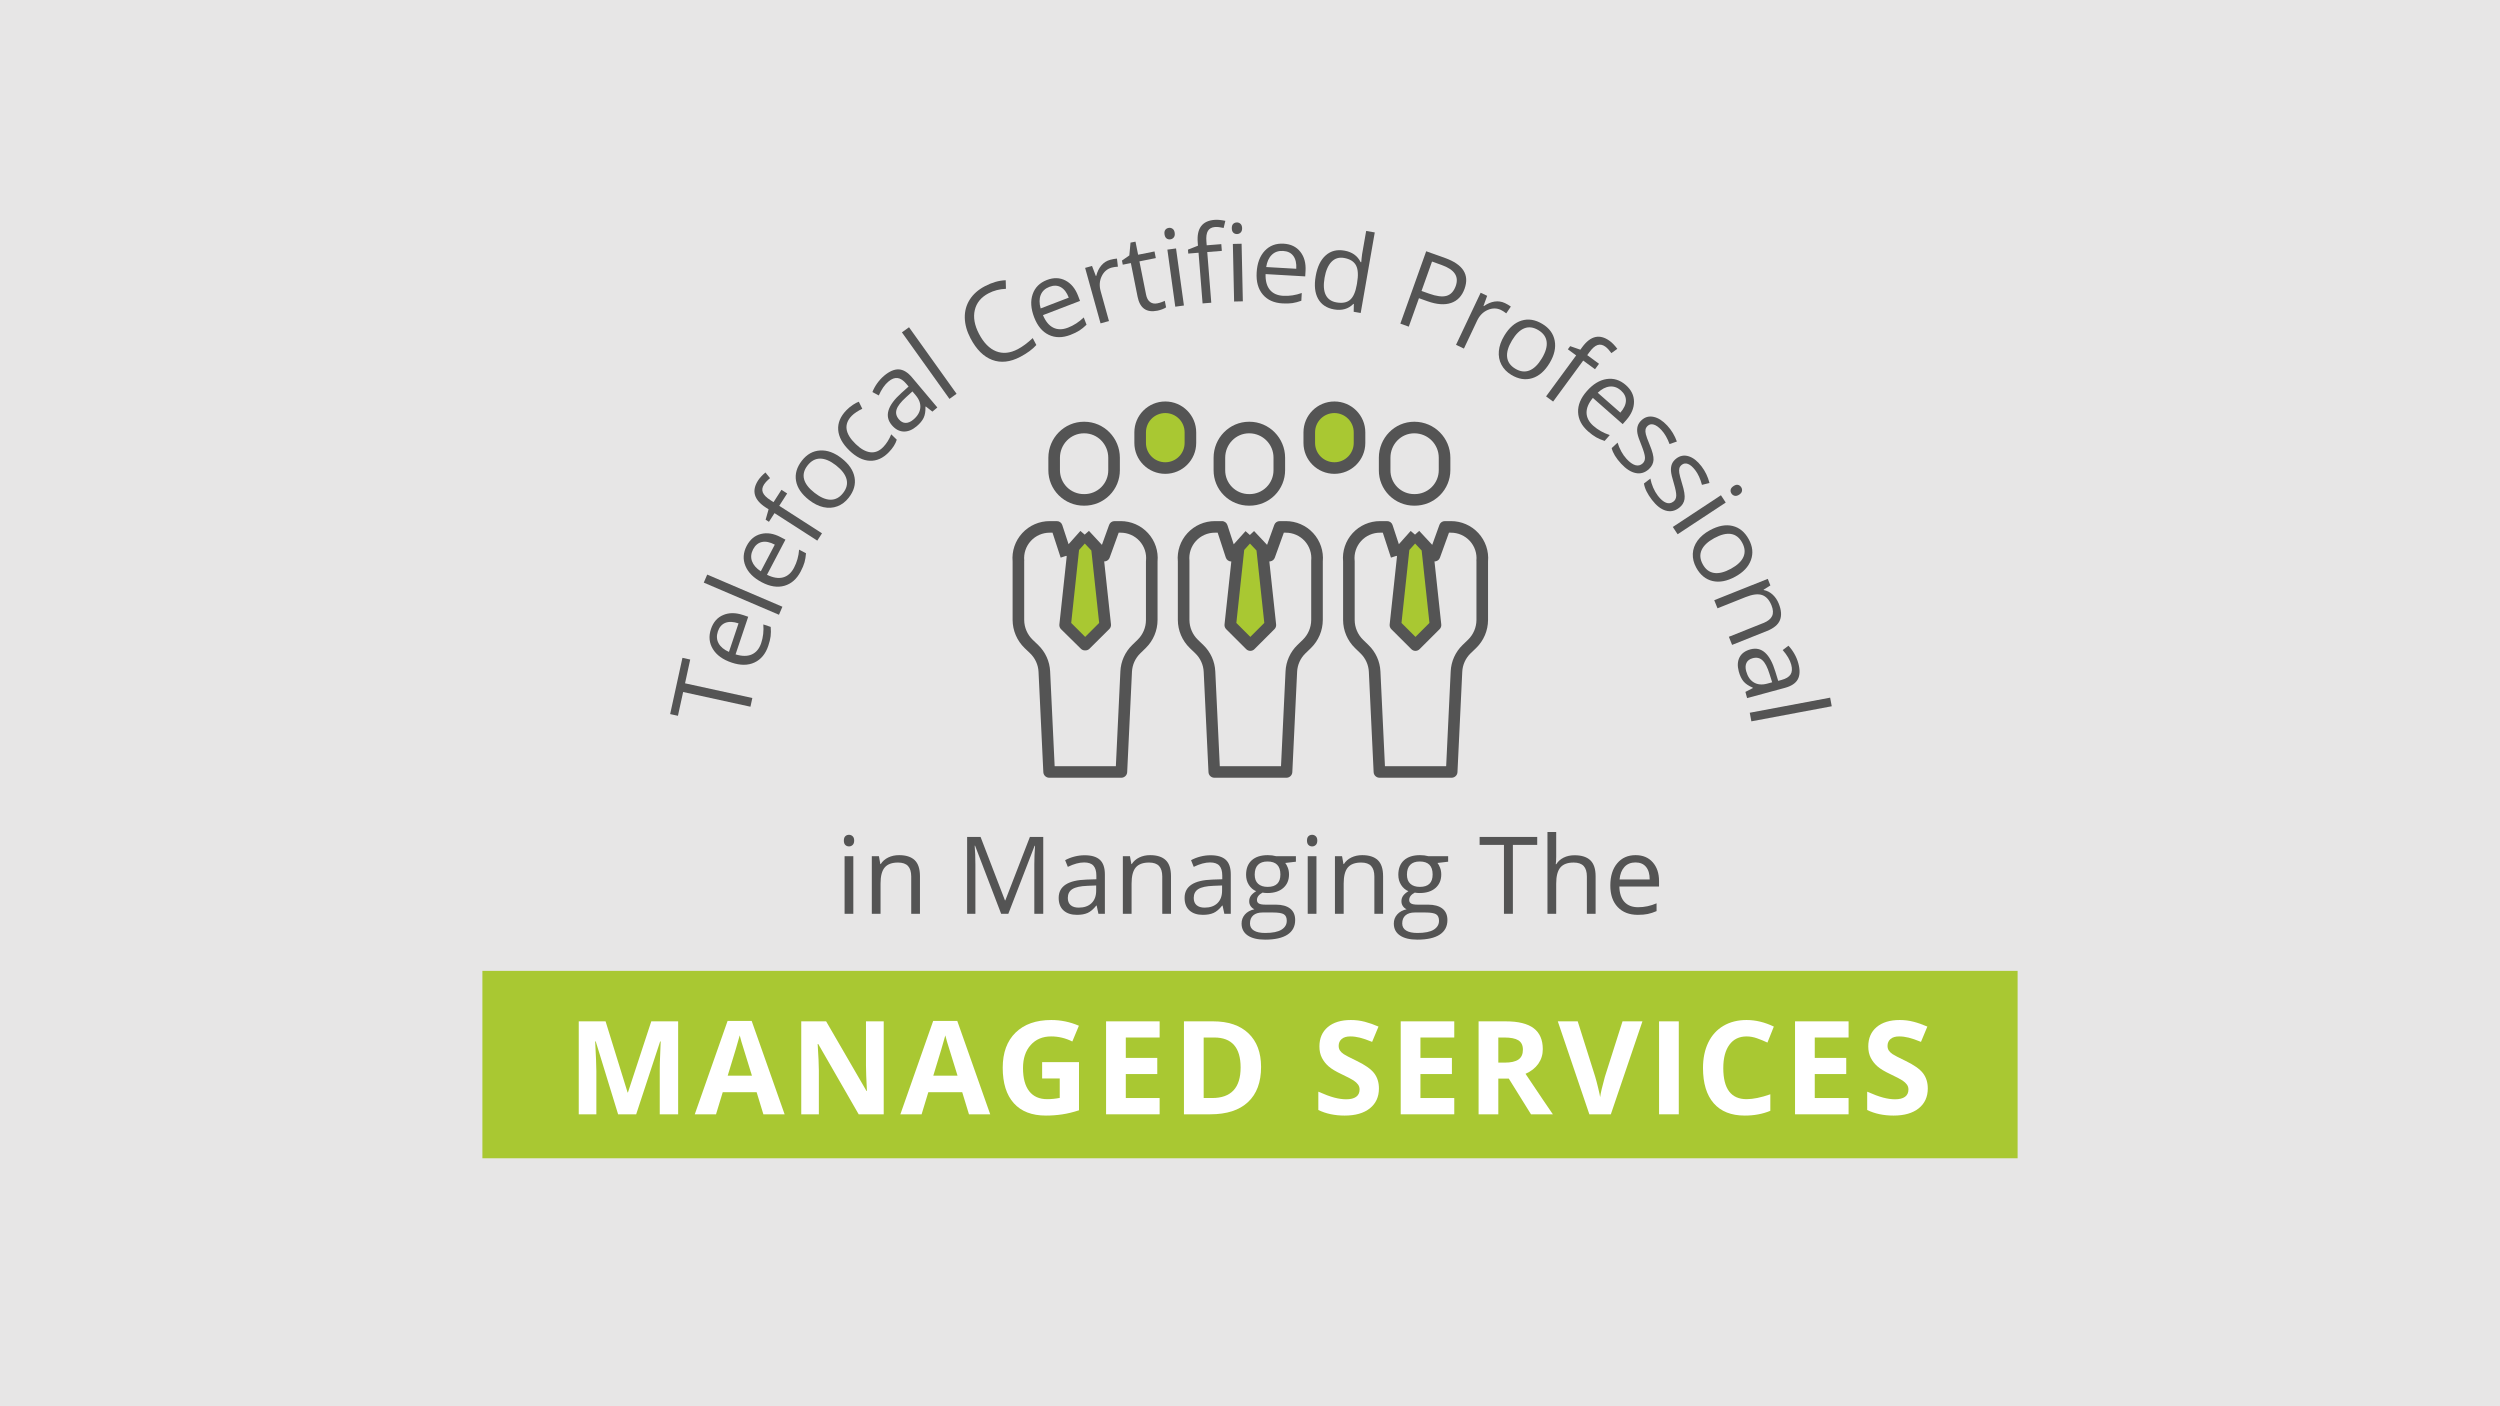<svg xmlns="http://www.w3.org/2000/svg" xmlns:xlink="http://www.w3.org/1999/xlink" width="1920" zoomAndPan="magnify" viewBox="0 0 1440 810" height="1080" preserveAspectRatio="xMidYMid meet" version="1.0"><defs><g/><clipPath id="53ee0a8f45"><path d="M 277.859 559.227 L 1162.141 559.227 L 1162.141 667.453 L 277.859 667.453 Z M 277.859 559.227 " clip-rule="nonzero"/></clipPath><clipPath id="1884dfb996"><path d="M 653 231.27 L 690 231.27 L 690 273 L 653 273 Z M 653 231.27 " clip-rule="nonzero"/></clipPath><clipPath id="3312c009e2"><path d="M 750 231.27 L 787 231.27 L 787 273 L 750 273 Z M 750 231.27 " clip-rule="nonzero"/></clipPath><clipPath id="ed9345dc31"><path d="M 773 300 L 857.812 300 L 857.812 448 L 773 448 Z M 773 300 " clip-rule="nonzero"/></clipPath></defs><rect x="-144" width="1728" fill="#ffffff" y="-81" height="972" fill-opacity="1"/><rect x="-144" width="1728" fill="#ffffff" y="-81" height="972" fill-opacity="1"/><rect x="-144" width="1728" fill="#e7e6e6" y="-81" height="972" fill-opacity="1"/><g clip-path="url(#53ee0a8f45)"><path fill="#a9c832" d="M 277.859 559.227 L 1162.293 559.227 L 1162.293 667.148 L 277.859 667.148 Z M 277.859 559.227 " fill-opacity="1" fill-rule="nonzero"/></g><g fill="#ffffff" fill-opacity="1"><g transform="translate(326.626, 641.839)"><g><path d="M 29.406 0 L 16.516 -42 L 16.188 -42 C 16.645 -33.457 16.875 -27.758 16.875 -24.906 L 16.875 0 L 6.734 0 L 6.734 -53.547 L 22.188 -53.547 L 34.859 -12.594 L 35.078 -12.594 L 48.516 -53.547 L 63.984 -53.547 L 63.984 0 L 53.391 0 L 53.391 -25.344 C 53.391 -26.539 53.406 -27.922 53.438 -29.484 C 53.477 -31.047 53.645 -35.195 53.938 -41.938 L 53.609 -41.938 L 39.812 0 Z M 29.406 0 "/></g></g></g><g fill="#ffffff" fill-opacity="1"><g transform="translate(400.191, 641.839)"><g><path d="M 39.516 0 L 35.625 -12.75 L 16.109 -12.75 L 12.234 0 L 0 0 L 18.891 -53.766 L 32.781 -53.766 L 51.75 0 Z M 32.922 -22.266 C 29.336 -33.816 27.316 -40.348 26.859 -41.859 C 26.41 -43.367 26.086 -44.566 25.891 -45.453 C 25.086 -42.328 22.781 -34.598 18.969 -22.266 Z M 32.922 -22.266 "/></g></g></g><g fill="#ffffff" fill-opacity="1"><g transform="translate(454.787, 641.839)"><g><path d="M 54.234 0 L 39.812 0 L 16.516 -40.5 L 16.188 -40.5 C 16.645 -33.344 16.875 -28.242 16.875 -25.203 L 16.875 0 L 6.734 0 L 6.734 -53.547 L 21.062 -53.547 L 44.312 -13.438 L 44.562 -13.438 C 44.195 -20.395 44.016 -25.316 44.016 -28.203 L 44.016 -53.547 L 54.234 -53.547 Z M 54.234 0 "/></g></g></g><g fill="#ffffff" fill-opacity="1"><g transform="translate(518.611, 641.839)"><g><path d="M 39.516 0 L 35.625 -12.75 L 16.109 -12.75 L 12.234 0 L 0 0 L 18.891 -53.766 L 32.781 -53.766 L 51.75 0 Z M 32.922 -22.266 C 29.336 -33.816 27.316 -40.348 26.859 -41.859 C 26.41 -43.367 26.086 -44.566 25.891 -45.453 C 25.086 -42.328 22.781 -34.598 18.969 -22.266 Z M 32.922 -22.266 "/></g></g></g><g fill="#ffffff" fill-opacity="1"><g transform="translate(573.206, 641.839)"><g><path d="M 27.062 -30.062 L 48.297 -30.062 L 48.297 -2.312 C 44.859 -1.188 41.617 -0.398 38.578 0.047 C 35.535 0.504 32.43 0.734 29.266 0.734 C 21.18 0.734 15.008 -1.641 10.75 -6.391 C 6.488 -11.141 4.359 -17.957 4.359 -26.844 C 4.359 -35.488 6.828 -42.227 11.766 -47.062 C 16.711 -51.895 23.57 -54.312 32.344 -54.312 C 37.832 -54.312 43.129 -53.211 48.234 -51.016 L 44.453 -41.938 C 40.547 -43.883 36.484 -44.859 32.266 -44.859 C 27.359 -44.859 23.426 -43.207 20.469 -39.906 C 17.52 -36.613 16.047 -32.188 16.047 -26.625 C 16.047 -20.812 17.234 -16.375 19.609 -13.312 C 21.992 -10.25 25.457 -8.719 30 -8.719 C 32.363 -8.719 34.766 -8.961 37.203 -9.453 L 37.203 -20.625 L 27.062 -20.625 Z M 27.062 -30.062 "/></g></g></g><g fill="#ffffff" fill-opacity="1"><g transform="translate(630.365, 641.839)"><g><path d="M 37.578 0 L 6.734 0 L 6.734 -53.547 L 37.578 -53.547 L 37.578 -44.234 L 18.094 -44.234 L 18.094 -32.484 L 36.219 -32.484 L 36.219 -23.188 L 18.094 -23.188 L 18.094 -9.375 L 37.578 -9.375 Z M 37.578 0 "/></g></g></g><g fill="#ffffff" fill-opacity="1"><g transform="translate(675.22, 641.839)"><g><path d="M 51.156 -27.281 C 51.156 -18.469 48.645 -11.719 43.625 -7.031 C 38.613 -2.344 31.375 0 21.906 0 L 6.734 0 L 6.734 -53.547 L 23.547 -53.547 C 32.285 -53.547 39.07 -51.238 43.906 -46.625 C 48.738 -42.008 51.156 -35.562 51.156 -27.281 Z M 39.375 -26.984 C 39.375 -38.484 34.297 -44.234 24.141 -44.234 L 18.094 -44.234 L 18.094 -9.375 L 22.969 -9.375 C 33.906 -9.375 39.375 -15.242 39.375 -26.984 Z M 39.375 -26.984 "/></g></g></g><g fill="#ffffff" fill-opacity="1"><g transform="translate(733.587, 641.839)"><g/></g></g><g fill="#ffffff" fill-opacity="1"><g transform="translate(755.92, 641.839)"><g><path d="M 38.344 -14.875 C 38.344 -10.039 36.602 -6.227 33.125 -3.438 C 29.645 -0.656 24.805 0.734 18.609 0.734 C 12.891 0.734 7.832 -0.336 3.438 -2.484 L 3.438 -13.031 C 7.051 -11.426 10.109 -10.289 12.609 -9.625 C 15.117 -8.969 17.41 -8.641 19.484 -8.641 C 21.973 -8.641 23.879 -9.113 25.203 -10.062 C 26.535 -11.02 27.203 -12.438 27.203 -14.312 C 27.203 -15.363 26.91 -16.297 26.328 -17.109 C 25.742 -17.93 24.883 -18.723 23.75 -19.484 C 22.613 -20.242 20.301 -21.453 16.812 -23.109 C 13.539 -24.648 11.086 -26.125 9.453 -27.531 C 7.816 -28.945 6.508 -30.594 5.531 -32.469 C 4.551 -34.352 4.062 -36.555 4.062 -39.078 C 4.062 -43.805 5.664 -47.523 8.875 -50.234 C 12.094 -52.953 16.531 -54.312 22.188 -54.312 C 24.977 -54.312 27.633 -53.977 30.156 -53.312 C 32.688 -52.656 35.332 -51.727 38.094 -50.531 L 34.422 -41.719 C 31.566 -42.883 29.203 -43.695 27.328 -44.156 C 25.461 -44.625 23.629 -44.859 21.828 -44.859 C 19.68 -44.859 18.031 -44.359 16.875 -43.359 C 15.727 -42.359 15.156 -41.051 15.156 -39.438 C 15.156 -38.438 15.383 -37.562 15.844 -36.812 C 16.312 -36.07 17.051 -35.352 18.062 -34.656 C 19.082 -33.969 21.484 -32.719 25.266 -30.906 C 30.273 -28.508 33.707 -26.109 35.562 -23.703 C 37.414 -21.305 38.344 -18.363 38.344 -14.875 Z M 38.344 -14.875 "/></g></g></g><g fill="#ffffff" fill-opacity="1"><g transform="translate(800.078, 641.839)"><g><path d="M 37.578 0 L 6.734 0 L 6.734 -53.547 L 37.578 -53.547 L 37.578 -44.234 L 18.094 -44.234 L 18.094 -32.484 L 36.219 -32.484 L 36.219 -23.188 L 18.094 -23.188 L 18.094 -9.375 L 37.578 -9.375 Z M 37.578 0 "/></g></g></g><g fill="#ffffff" fill-opacity="1"><g transform="translate(844.933, 641.839)"><g><path d="M 18.094 -29.766 L 21.75 -29.766 C 25.344 -29.766 27.992 -30.363 29.703 -31.562 C 31.41 -32.758 32.266 -34.641 32.266 -37.203 C 32.266 -39.742 31.391 -41.551 29.641 -42.625 C 27.898 -43.695 25.195 -44.234 21.531 -44.234 L 18.094 -44.234 Z M 18.094 -20.547 L 18.094 0 L 6.734 0 L 6.734 -53.547 L 22.344 -53.547 C 29.613 -53.547 34.992 -52.219 38.484 -49.562 C 41.973 -46.914 43.719 -42.895 43.719 -37.5 C 43.719 -34.352 42.852 -31.551 41.125 -29.094 C 39.395 -26.645 36.941 -24.723 33.766 -23.328 C 41.816 -11.297 47.066 -3.52 49.516 0 L 36.922 0 L 24.141 -20.547 Z M 18.094 -20.547 "/></g></g></g><g fill="#ffffff" fill-opacity="1"><g transform="translate(897.294, 641.839)"><g><path d="M 37.281 -53.547 L 48.75 -53.547 L 30.547 0 L 18.172 0 L 0 -53.547 L 11.469 -53.547 L 21.531 -21.688 C 22.094 -19.801 22.672 -17.609 23.266 -15.109 C 23.867 -12.609 24.242 -10.867 24.391 -9.891 C 24.66 -12.129 25.578 -16.062 27.141 -21.688 Z M 37.281 -53.547 "/></g></g></g><g fill="#ffffff" fill-opacity="1"><g transform="translate(948.887, 641.839)"><g><path d="M 6.734 0 L 6.734 -53.547 L 18.094 -53.547 L 18.094 0 Z M 6.734 0 "/></g></g></g><g fill="#ffffff" fill-opacity="1"><g transform="translate(976.566, 641.839)"><g><path d="M 29.484 -44.859 C 25.211 -44.859 21.906 -43.254 19.562 -40.047 C 17.219 -36.836 16.047 -32.363 16.047 -26.625 C 16.047 -14.688 20.523 -8.719 29.484 -8.719 C 33.242 -8.719 37.797 -9.656 43.141 -11.531 L 43.141 -2.016 C 38.742 -0.18 33.836 0.734 28.422 0.734 C 20.629 0.734 14.672 -1.625 10.547 -6.344 C 6.422 -11.07 4.359 -17.859 4.359 -26.703 C 4.359 -32.266 5.367 -37.141 7.391 -41.328 C 9.422 -45.516 12.332 -48.723 16.125 -50.953 C 19.926 -53.191 24.379 -54.312 29.484 -54.312 C 34.68 -54.312 39.906 -53.051 45.156 -50.531 L 41.484 -41.312 C 39.484 -42.258 37.469 -43.086 35.438 -43.797 C 33.414 -44.504 31.43 -44.859 29.484 -44.859 Z M 29.484 -44.859 "/></g></g></g><g fill="#ffffff" fill-opacity="1"><g transform="translate(1027.207, 641.839)"><g><path d="M 37.578 0 L 6.734 0 L 6.734 -53.547 L 37.578 -53.547 L 37.578 -44.234 L 18.094 -44.234 L 18.094 -32.484 L 36.219 -32.484 L 36.219 -23.188 L 18.094 -23.188 L 18.094 -9.375 L 37.578 -9.375 Z M 37.578 0 "/></g></g></g><g fill="#ffffff" fill-opacity="1"><g transform="translate(1072.061, 641.839)"><g><path d="M 38.344 -14.875 C 38.344 -10.039 36.602 -6.227 33.125 -3.438 C 29.645 -0.656 24.805 0.734 18.609 0.734 C 12.891 0.734 7.832 -0.336 3.438 -2.484 L 3.438 -13.031 C 7.051 -11.426 10.109 -10.289 12.609 -9.625 C 15.117 -8.969 17.41 -8.641 19.484 -8.641 C 21.973 -8.641 23.879 -9.113 25.203 -10.062 C 26.535 -11.02 27.203 -12.438 27.203 -14.312 C 27.203 -15.363 26.91 -16.297 26.328 -17.109 C 25.742 -17.93 24.883 -18.723 23.75 -19.484 C 22.613 -20.242 20.301 -21.453 16.812 -23.109 C 13.539 -24.648 11.086 -26.125 9.453 -27.531 C 7.816 -28.945 6.508 -30.594 5.531 -32.469 C 4.551 -34.352 4.062 -36.555 4.062 -39.078 C 4.062 -43.805 5.664 -47.523 8.875 -50.234 C 12.094 -52.953 16.531 -54.312 22.188 -54.312 C 24.977 -54.312 27.633 -53.977 30.156 -53.312 C 32.688 -52.656 35.332 -51.727 38.094 -50.531 L 34.422 -41.719 C 31.566 -42.883 29.203 -43.695 27.328 -44.156 C 25.461 -44.625 23.629 -44.859 21.828 -44.859 C 19.68 -44.859 18.031 -44.359 16.875 -43.359 C 15.727 -42.359 15.156 -41.051 15.156 -39.438 C 15.156 -38.438 15.383 -37.562 15.844 -36.812 C 16.312 -36.07 17.051 -35.352 18.062 -34.656 C 19.082 -33.969 21.484 -32.719 25.266 -30.906 C 30.273 -28.508 33.707 -26.109 35.562 -23.703 C 37.414 -21.305 38.344 -18.363 38.344 -14.875 Z M 38.344 -14.875 "/></g></g></g><g fill="#545454" fill-opacity="1"><g transform="translate(429.145, 421.302)"><g><path d="M 4.203 -19.25 L 3.109 -14.234 L -35.656 -22.703 L -38.656 -9 L -43.141 -9.984 L -36.062 -42.391 L -31.578 -41.406 L -34.562 -27.719 Z M 4.203 -19.25 "/></g></g></g><g fill="#545454" fill-opacity="1"><g transform="translate(435.796, 390.156)"><g><path d="M 6.734 -18.156 C 5.172 -13.5 2.523 -10.301 -1.203 -8.562 C -4.941 -6.82 -9.328 -6.801 -14.359 -8.5 C -19.43 -10.195 -23.035 -12.797 -25.172 -16.297 C -27.316 -19.805 -27.68 -23.664 -26.266 -27.875 C -24.941 -31.812 -22.598 -34.488 -19.234 -35.906 C -15.879 -37.332 -12.078 -37.332 -7.828 -35.906 L -4.828 -34.906 L -12.109 -13.234 C -8.379 -12.098 -5.258 -12.086 -2.75 -13.203 C -0.238 -14.328 1.555 -16.5 2.641 -19.719 C 3.773 -23.102 4.188 -26.691 3.875 -30.484 L 8.125 -29.062 C 8.289 -27.113 8.281 -25.336 8.094 -23.734 C 7.906 -22.129 7.453 -20.27 6.734 -18.156 Z M -22.297 -26.469 C -23.148 -23.938 -23.008 -21.645 -21.875 -19.594 C -20.738 -17.539 -18.754 -15.895 -15.922 -14.656 L -10.406 -31.094 C -13.406 -32.102 -15.926 -32.207 -17.969 -31.406 C -20.02 -30.602 -21.461 -28.957 -22.297 -26.469 Z M -22.297 -26.469 "/></g></g></g><g fill="#545454" fill-opacity="1"><g transform="translate(446.587, 359.009)"><g><path d="M 4.078 -9.531 L 2.094 -4.906 L -41.219 -23.422 L -39.234 -28.047 Z M 4.078 -9.531 "/></g></g></g><g fill="#545454" fill-opacity="1"><g transform="translate(451.631, 346.057)"><g><path d="M 9.547 -16.844 C 7.266 -12.5 4.141 -9.766 0.172 -8.641 C -3.797 -7.523 -8.125 -8.195 -12.812 -10.656 C -17.551 -13.145 -20.703 -16.285 -22.266 -20.078 C -23.828 -23.879 -23.578 -27.75 -21.516 -31.688 C -19.578 -35.363 -16.832 -37.633 -13.281 -38.5 C -9.738 -39.375 -5.988 -38.77 -2.031 -36.688 L 0.781 -35.219 L -9.844 -14.984 C -6.352 -13.266 -3.273 -12.758 -0.609 -13.469 C 2.047 -14.188 4.16 -16.051 5.734 -19.062 C 7.398 -22.219 8.375 -25.688 8.656 -29.469 L 12.625 -27.391 C 12.488 -25.453 12.203 -23.703 11.766 -22.141 C 11.328 -20.586 10.586 -18.82 9.547 -16.844 Z M -17.828 -29.672 C -19.066 -27.305 -19.285 -25.02 -18.484 -22.812 C -17.68 -20.602 -15.988 -18.66 -13.406 -16.984 L -5.344 -32.344 C -8.145 -33.82 -10.617 -34.328 -12.766 -33.859 C -14.922 -33.391 -16.609 -31.992 -17.828 -29.672 Z M -17.828 -29.672 "/></g></g></g><g fill="#545454" fill-opacity="1"><g transform="translate(467.063, 317.141)"><g><path d="M -13.656 -32.906 L -18.219 -25.797 L 6.406 -9.953 L 3.688 -5.734 L -20.938 -21.578 L -24.156 -16.578 L -26.062 -17.797 L -24.359 -23.781 L -25.922 -24.781 C -32.773 -29.195 -34.273 -34.398 -30.422 -40.391 C -29.473 -41.859 -28.062 -43.395 -26.188 -45 L -23.516 -41.734 C -25.086 -40.441 -26.242 -39.219 -26.984 -38.062 C -28.016 -36.469 -28.242 -34.945 -27.672 -33.5 C -27.098 -32.051 -25.641 -30.57 -23.297 -29.062 L -21.5 -27.906 L -16.938 -35.016 Z M -13.656 -32.906 "/></g></g></g><g fill="#545454" fill-opacity="1"><g transform="translate(476.914, 300.956)"><g><path d="M 7.844 -37 C 12.113 -33.656 14.602 -29.973 15.312 -25.953 C 16.031 -21.941 14.906 -18.047 11.938 -14.266 C 10.113 -11.93 7.941 -10.285 5.422 -9.328 C 2.898 -8.379 0.227 -8.211 -2.594 -8.828 C -5.414 -9.453 -8.203 -10.844 -10.953 -13 C -15.211 -16.332 -17.691 -19.988 -18.391 -23.969 C -19.098 -27.957 -17.973 -31.844 -15.016 -35.625 C -12.148 -39.289 -8.66 -41.242 -4.547 -41.484 C -0.43 -41.734 3.695 -40.238 7.844 -37 Z M -7.734 -17.094 C -4.391 -14.477 -1.32 -13.156 1.469 -13.125 C 4.258 -13.094 6.664 -14.367 8.688 -16.953 C 10.719 -19.535 11.391 -22.18 10.703 -24.891 C 10.016 -27.609 7.992 -30.281 4.641 -32.906 C 1.316 -35.5 -1.727 -36.797 -4.5 -36.797 C -7.281 -36.797 -9.695 -35.488 -11.75 -32.875 C -13.781 -30.281 -14.457 -27.656 -13.781 -25 C -13.113 -22.352 -11.098 -19.719 -7.734 -17.094 Z M -7.734 -17.094 "/></g></g></g><g fill="#545454" fill-opacity="1"><g transform="translate(498.586, 273.401)"><g><path d="M 13.375 -12.922 C 10.031 -9.473 6.379 -7.832 2.422 -8 C -1.535 -8.164 -5.453 -10.129 -9.328 -13.891 C -13.316 -17.754 -15.469 -21.695 -15.781 -25.719 C -16.094 -29.75 -14.523 -33.539 -11.078 -37.094 C -9.973 -38.238 -8.742 -39.266 -7.391 -40.172 C -6.035 -41.078 -4.875 -41.691 -3.906 -42.016 L -1.906 -37.953 C -3 -37.453 -4.109 -36.832 -5.234 -36.094 C -6.359 -35.352 -7.273 -34.625 -7.984 -33.906 C -12.672 -29.062 -11.926 -23.648 -5.75 -17.672 C -2.832 -14.836 -0.02 -13.25 2.688 -12.906 C 5.406 -12.57 7.891 -13.566 10.141 -15.891 C 12.055 -17.867 13.598 -20.316 14.766 -23.234 L 17.953 -20.141 C 17.242 -17.742 15.719 -15.336 13.375 -12.922 Z M 13.375 -12.922 "/></g></g></g><g fill="#545454" fill-opacity="1"><g transform="translate(517.378, 253.673)"><g><path d="M 19.688 -16.578 L 15.875 -19.547 L 15.688 -19.375 C 15.77 -16.727 15.414 -14.594 14.625 -12.969 C 13.844 -11.344 12.508 -9.734 10.625 -8.141 C 8.113 -6.023 5.594 -5.016 3.062 -5.109 C 0.539 -5.211 -1.723 -6.457 -3.734 -8.844 C -8.047 -13.969 -6.207 -20.109 1.781 -27.266 L 5.969 -31.031 L 4.641 -32.609 C 2.961 -34.598 1.297 -35.703 -0.359 -35.922 C -2.016 -36.148 -3.781 -35.473 -5.656 -33.891 C -7.781 -32.109 -9.629 -29.441 -11.203 -25.891 L -14.875 -27.859 C -14.195 -29.586 -13.273 -31.27 -12.109 -32.906 C -10.941 -34.539 -9.609 -35.992 -8.109 -37.266 C -5.078 -39.805 -2.27 -41.02 0.312 -40.906 C 2.906 -40.789 5.453 -39.25 7.953 -36.281 L 22.531 -18.969 Z M 8.719 -11.984 C 11.113 -13.992 12.441 -16.227 12.703 -18.688 C 12.961 -21.145 12.098 -23.562 10.109 -25.938 L 8.188 -28.219 L 4.469 -24.828 C 1.5 -22.141 -0.301 -19.805 -0.938 -17.828 C -1.582 -15.848 -1.156 -13.969 0.344 -12.188 C 1.508 -10.801 2.816 -10.098 4.266 -10.078 C 5.711 -10.066 7.195 -10.703 8.719 -11.984 Z M 8.719 -11.984 "/></g></g></g><g fill="#545454" fill-opacity="1"><g transform="translate(542.562, 232.858)"><g><path d="M 8.422 -6.031 L 4.328 -3.094 L -23.062 -41.422 L -18.969 -44.359 Z M 8.422 -6.031 "/></g></g></g><g fill="#545454" fill-opacity="1"><g transform="translate(554.371, 224.379)"><g/></g></g><g fill="#545454" fill-opacity="1"><g transform="translate(565.969, 216.241)"><g><path d="M 3.453 -47.312 C -0.859 -45.051 -3.504 -41.832 -4.484 -37.656 C -5.473 -33.477 -4.66 -28.895 -2.047 -23.906 C 0.641 -18.781 3.914 -15.445 7.781 -13.906 C 11.656 -12.375 15.816 -12.773 20.266 -15.109 C 23.004 -16.547 25.875 -18.676 28.875 -21.5 L 30.969 -17.516 C 28.77 -15.055 25.68 -12.781 21.703 -10.688 C 15.922 -7.656 10.539 -7.066 5.562 -8.922 C 0.594 -10.785 -3.582 -14.941 -6.969 -21.391 C -9.082 -25.43 -10.176 -29.367 -10.25 -33.203 C -10.332 -37.047 -9.379 -40.535 -7.391 -43.672 C -5.41 -46.805 -2.492 -49.383 1.359 -51.406 C 5.473 -53.562 9.461 -54.703 13.328 -54.828 L 13.453 -49.891 C 9.754 -49.734 6.422 -48.875 3.453 -47.312 Z M 3.453 -47.312 "/></g></g></g><g fill="#545454" fill-opacity="1"><g transform="translate(598.267, 199.266)"><g><path d="M 18.281 -6.359 C 13.695 -4.609 9.547 -4.617 5.828 -6.391 C 2.109 -8.16 -0.695 -11.523 -2.594 -16.484 C -4.508 -21.484 -4.797 -25.922 -3.453 -29.797 C -2.117 -33.672 0.613 -36.406 4.75 -38 C 8.633 -39.488 12.195 -39.391 15.438 -37.703 C 18.676 -36.016 21.098 -33.082 22.703 -28.906 L 23.828 -25.938 L 2.484 -17.75 C 3.973 -14.156 5.953 -11.75 8.422 -10.531 C 10.891 -9.312 13.707 -9.312 16.875 -10.531 C 20.207 -11.812 23.238 -13.773 25.969 -16.422 L 27.578 -12.234 C 26.18 -10.867 24.805 -9.75 23.453 -8.875 C 22.098 -8.008 20.375 -7.172 18.281 -6.359 Z M 6.203 -34.047 C 3.711 -33.098 2.035 -31.531 1.172 -29.344 C 0.316 -27.156 0.312 -24.578 1.156 -21.609 L 17.344 -27.828 C 16.207 -30.785 14.676 -32.797 12.75 -33.859 C 10.832 -34.93 8.648 -34.992 6.203 -34.047 Z M 6.203 -34.047 "/></g></g></g><g fill="#545454" fill-opacity="1"><g transform="translate(628.776, 187.692)"><g><path d="M 10.656 -38.031 C 12.07 -38.426 13.383 -38.664 14.594 -38.75 L 15.141 -34.078 C 13.742 -34.004 12.547 -33.828 11.547 -33.547 C 8.953 -32.828 7.031 -31.16 5.781 -28.547 C 4.531 -25.93 4.344 -23.055 5.219 -19.922 L 9.984 -2.781 L 5.141 -1.422 L -3.75 -33.391 L 0.234 -34.5 L 2.422 -28.734 L 2.672 -28.812 C 3.273 -31.219 4.254 -33.219 5.609 -34.812 C 6.961 -36.406 8.645 -37.477 10.656 -38.031 Z M 10.656 -38.031 "/></g></g></g><g fill="#545454" fill-opacity="1"><g transform="translate(651.526, 181.361)"><g><path d="M 15.047 -6.625 C 15.922 -6.801 16.75 -7.031 17.531 -7.312 C 18.312 -7.602 18.93 -7.863 19.391 -8.094 L 20.141 -4.328 C 19.648 -3.953 18.898 -3.578 17.891 -3.203 C 16.891 -2.836 15.973 -2.57 15.141 -2.406 C 8.848 -1.145 5.039 -3.828 3.719 -10.453 L -0.156 -29.828 L -4.812 -28.906 L -5.281 -31.281 L -1.031 -34.234 L -0.344 -41.609 L 2.516 -42.172 L 4.031 -34.641 L 13.469 -36.531 L 14.219 -32.703 L 4.781 -30.812 L 8.609 -11.656 C 8.992 -9.695 9.754 -8.285 10.891 -7.422 C 12.035 -6.566 13.422 -6.301 15.047 -6.625 Z M 15.047 -6.625 "/></g></g></g><g fill="#545454" fill-opacity="1"><g transform="translate(671.675, 177.394)"><g><path d="M 10.266 -1.422 L 5.281 -0.734 L 0.734 -33.609 L 5.719 -34.297 Z M -0.922 -42.453 C -1.078 -43.578 -0.91 -44.441 -0.422 -45.047 C 0.055 -45.66 0.719 -46.023 1.562 -46.141 C 2.363 -46.254 3.086 -46.078 3.734 -45.609 C 4.391 -45.148 4.797 -44.367 4.953 -43.266 C 5.109 -42.141 4.93 -41.266 4.422 -40.641 C 3.922 -40.016 3.27 -39.645 2.469 -39.531 C 1.625 -39.414 0.883 -39.594 0.25 -40.062 C -0.375 -40.531 -0.766 -41.328 -0.922 -42.453 Z M -0.922 -42.453 "/></g></g></g><g fill="#545454" fill-opacity="1"><g transform="translate(685.889, 175.31)"><g><path d="M 17.891 -30.797 L 9.484 -30.125 L 11.812 -0.938 L 6.797 -0.547 L 4.469 -29.734 L -1.453 -29.25 L -1.625 -31.516 L 4.141 -33.797 L 4 -35.641 C 3.352 -43.766 6.578 -48.109 13.672 -48.672 C 15.422 -48.805 17.5 -48.617 19.906 -48.109 L 18.938 -44 C 16.957 -44.469 15.281 -44.648 13.906 -44.547 C 12.02 -44.391 10.676 -43.645 9.875 -42.312 C 9.07 -40.977 8.781 -38.926 9 -36.156 L 9.172 -34.016 L 17.578 -34.688 Z M 17.891 -30.797 "/></g></g></g><g fill="#545454" fill-opacity="1"><g transform="translate(705.519, 173.784)"><g><path d="M 10.359 -0.219 L 5.328 -0.109 L 4.609 -33.281 L 9.641 -33.391 Z M 4 -42.266 C 3.969 -43.41 4.227 -44.254 4.781 -44.797 C 5.332 -45.348 6.035 -45.633 6.891 -45.656 C 7.691 -45.676 8.391 -45.414 8.984 -44.875 C 9.586 -44.344 9.906 -43.516 9.938 -42.391 C 9.957 -41.254 9.676 -40.406 9.094 -39.844 C 8.52 -39.281 7.832 -38.988 7.031 -38.969 C 6.176 -38.945 5.461 -39.207 4.891 -39.75 C 4.316 -40.289 4.02 -41.129 4 -42.266 Z M 4 -42.266 "/></g></g></g><g fill="#545454" fill-opacity="1"><g transform="translate(719.398, 173.031)"><g><path d="M 19.281 1.734 C 14.383 1.453 10.609 -0.258 7.953 -3.406 C 5.297 -6.562 4.125 -10.785 4.438 -16.078 C 4.738 -21.422 6.297 -25.586 9.109 -28.578 C 11.93 -31.566 15.555 -32.93 19.984 -32.672 C 24.129 -32.43 27.332 -30.875 29.594 -28 C 31.852 -25.133 32.852 -21.469 32.594 -17 L 32.406 -13.828 L 9.578 -15.156 C 9.461 -11.258 10.273 -8.25 12.016 -6.125 C 13.754 -4 16.32 -2.836 19.719 -2.641 C 23.281 -2.441 26.848 -2.984 30.422 -4.266 L 30.172 0.203 C 28.336 0.867 26.625 1.32 25.031 1.562 C 23.438 1.801 21.52 1.859 19.281 1.734 Z M 19.672 -28.484 C 17.004 -28.641 14.832 -27.895 13.156 -26.25 C 11.477 -24.613 10.406 -22.27 9.938 -19.219 L 27.25 -18.219 C 27.438 -21.375 26.875 -23.836 25.562 -25.609 C 24.258 -27.379 22.297 -28.336 19.672 -28.484 Z M 19.672 -28.484 "/></g></g></g><g fill="#545454" fill-opacity="1"><g transform="translate(751.567, 174.662)"><g><path d="M 28.25 0.422 L 28 0.375 C 25.125 3.289 21.41 4.352 16.859 3.562 C 12.586 2.812 9.52 0.77 7.656 -2.562 C 5.789 -5.906 5.332 -10.27 6.281 -15.656 C 7.219 -21.039 9.141 -25.016 12.047 -27.578 C 14.953 -30.148 18.531 -31.062 22.781 -30.312 C 27.219 -29.539 30.336 -27.332 32.141 -23.688 L 32.516 -23.625 L 32.734 -26.016 L 33.016 -28.344 L 35.344 -41.641 L 40.297 -40.781 L 32.188 5.625 L 28.156 4.922 Z M 18.219 -0.484 C 21.602 0.109 24.211 -0.375 26.047 -1.938 C 27.891 -3.508 29.172 -6.344 29.891 -10.438 L 30.078 -11.484 C 30.891 -16.109 30.695 -19.547 29.5 -21.797 C 28.301 -24.055 26.008 -25.484 22.625 -26.078 C 19.719 -26.586 17.297 -25.844 15.359 -23.844 C 13.43 -21.852 12.109 -18.801 11.391 -14.688 C 10.66 -10.508 10.875 -7.227 12.031 -4.844 C 13.188 -2.457 15.25 -1.004 18.219 -0.484 Z M 18.219 -0.484 "/></g></g></g><g fill="#545454" fill-opacity="1"><g transform="translate(800.878, 184.371)"><g><path d="M 42.719 -18.047 C 41.207 -13.828 38.602 -11.098 34.906 -9.859 C 31.219 -8.617 26.695 -8.953 21.344 -10.859 L 16.438 -12.609 L 10.578 3.781 L 5.719 2.047 L 20.609 -39.641 L 31.438 -35.781 C 41.852 -32.062 45.613 -26.148 42.719 -18.047 Z M 17.922 -16.781 L 22.281 -15.234 C 26.57 -13.691 29.926 -13.27 32.344 -13.969 C 34.77 -14.676 36.531 -16.562 37.625 -19.625 C 38.602 -22.383 38.426 -24.758 37.094 -26.75 C 35.77 -28.75 33.203 -30.426 29.391 -31.781 L 23.969 -33.719 Z M 17.922 -16.781 "/></g></g></g><g fill="#545454" fill-opacity="1"><g transform="translate(833.854, 196.342)"><g><path d="M 32.953 -21.781 C 34.285 -21.145 35.43 -20.473 36.391 -19.766 L 33.75 -15.844 C 32.645 -16.707 31.617 -17.363 30.672 -17.812 C 28.242 -18.957 25.703 -18.953 23.047 -17.797 C 20.391 -16.641 18.363 -14.594 16.969 -11.656 L 9.359 4.438 L 4.812 2.281 L 19 -27.719 L 22.75 -25.953 L 20.641 -20.141 L 20.875 -20.031 C 22.906 -21.469 24.953 -22.336 27.016 -22.641 C 29.086 -22.953 31.066 -22.664 32.953 -21.781 Z M 32.953 -21.781 "/></g></g></g><g fill="#545454" fill-opacity="1"><g transform="translate(854.901, 205.843)"><g><path d="M 37.688 3.25 C 34.895 7.895 31.547 10.812 27.641 12 C 23.742 13.195 19.738 12.562 15.625 10.094 C 13.082 8.562 11.18 6.602 9.922 4.219 C 8.672 1.844 8.176 -0.781 8.438 -3.656 C 8.707 -6.531 9.742 -9.461 11.547 -12.453 C 14.328 -17.086 17.648 -20 21.516 -21.188 C 25.391 -22.383 29.383 -21.742 33.5 -19.266 C 37.477 -16.879 39.848 -13.656 40.609 -9.594 C 41.367 -5.539 40.395 -1.258 37.688 3.25 Z M 16.016 -9.781 C 13.828 -6.145 12.891 -2.938 13.203 -0.156 C 13.516 2.613 15.078 4.844 17.891 6.531 C 20.711 8.227 23.422 8.57 26.016 7.562 C 28.617 6.551 31.02 4.219 33.219 0.562 C 35.395 -3.051 36.312 -6.234 35.969 -8.984 C 35.633 -11.742 34.039 -13.977 31.188 -15.688 C 28.375 -17.383 25.691 -17.738 23.141 -16.75 C 20.586 -15.758 18.211 -13.438 16.016 -9.781 Z M 16.016 -9.781 "/></g></g></g><g fill="#545454" fill-opacity="1"><g transform="translate(885.051, 224.289)"><g><path d="M 33.672 -11.609 L 26.875 -16.594 L 9.547 7.016 L 5.484 4.031 L 22.812 -19.578 L 18.031 -23.094 L 19.375 -24.906 L 25.234 -22.859 L 26.312 -24.344 C 31.145 -30.914 36.438 -32.094 42.188 -27.875 C 43.594 -26.844 45.039 -25.336 46.531 -23.359 L 43.109 -20.891 C 41.91 -22.555 40.758 -23.797 39.656 -24.609 C 38.125 -25.723 36.617 -26.035 35.141 -25.547 C 33.66 -25.066 32.098 -23.703 30.453 -21.453 L 29.188 -19.734 L 35.984 -14.75 Z M 33.672 -11.609 "/></g></g></g><g fill="#545454" fill-opacity="1"><g transform="translate(900.622, 235.239)"><g><path d="M 14.109 13.234 C 10.43 9.992 8.516 6.312 8.359 2.188 C 8.203 -1.926 9.879 -5.973 13.391 -9.953 C 16.922 -13.973 20.711 -16.289 24.766 -16.906 C 28.828 -17.52 32.523 -16.363 35.859 -13.438 C 38.984 -10.695 40.551 -7.5 40.562 -3.844 C 40.57 -0.188 39.098 3.32 36.141 6.688 L 34.047 9.062 L 16.875 -6.047 C 14.383 -3.047 13.172 -0.176 13.234 2.562 C 13.305 5.312 14.613 7.812 17.156 10.062 C 19.844 12.414 22.992 14.18 26.609 15.359 L 23.641 18.734 C 21.797 18.141 20.164 17.441 18.75 16.641 C 17.344 15.848 15.797 14.711 14.109 13.234 Z M 33.031 -10.328 C 31.031 -12.086 28.863 -12.836 26.531 -12.578 C 24.195 -12.328 21.91 -11.141 19.672 -9.016 L 32.703 2.438 C 34.785 0.062 35.852 -2.223 35.906 -4.422 C 35.957 -6.617 35 -8.586 33.031 -10.328 Z M 33.031 -10.328 "/></g></g></g><g fill="#545454" fill-opacity="1"><g transform="translate(925.003, 256.707)"><g><path d="M 24.812 13.453 C 22.551 15.555 20.02 16.332 17.219 15.781 C 14.426 15.238 11.613 13.441 8.781 10.391 C 5.801 7.172 3.984 4.176 3.328 1.406 L 6.734 -1.75 C 7.234 -0.039 7.93 1.641 8.828 3.297 C 9.734 4.953 10.766 6.406 11.922 7.656 C 13.703 9.582 15.379 10.773 16.953 11.234 C 18.535 11.691 19.953 11.344 21.203 10.188 C 22.148 9.301 22.582 8.133 22.5 6.688 C 22.414 5.25 21.727 2.91 20.438 -0.328 C 19.164 -3.367 18.398 -5.656 18.141 -7.188 C 17.891 -8.727 17.945 -10.102 18.312 -11.312 C 18.676 -12.531 19.414 -13.648 20.531 -14.672 C 22.508 -16.516 24.82 -17.156 27.469 -16.594 C 30.113 -16.039 32.738 -14.363 35.344 -11.562 C 37.77 -8.938 39.613 -5.879 40.875 -2.391 L 36.656 -0.922 C 35.406 -4.305 33.863 -6.984 32.031 -8.953 C 30.406 -10.703 28.906 -11.77 27.531 -12.156 C 26.164 -12.539 25.004 -12.285 24.047 -11.391 C 23.391 -10.785 22.984 -10.102 22.828 -9.344 C 22.68 -8.582 22.742 -7.641 23.016 -6.516 C 23.285 -5.398 24.004 -3.426 25.172 -0.594 C 26.797 3.27 27.547 6.203 27.422 8.203 C 27.297 10.203 26.426 11.953 24.812 13.453 Z M 24.812 13.453 "/></g></g></g><g fill="#545454" fill-opacity="1"><g transform="translate(943.749, 276.782)"><g><path d="M 23.438 15.719 C 21 17.594 18.41 18.125 15.672 17.312 C 12.941 16.508 10.312 14.457 7.781 11.156 C 5.113 7.676 3.578 4.523 3.172 1.703 L 6.875 -1.125 C 7.207 0.633 7.742 2.379 8.484 4.109 C 9.234 5.836 10.125 7.379 11.156 8.734 C 12.758 10.816 14.32 12.16 15.844 12.766 C 17.363 13.379 18.801 13.164 20.156 12.125 C 21.176 11.344 21.711 10.223 21.766 8.766 C 21.828 7.316 21.363 4.926 20.375 1.594 C 19.395 -1.562 18.848 -3.914 18.734 -5.469 C 18.629 -7.031 18.816 -8.395 19.297 -9.562 C 19.773 -10.727 20.613 -11.77 21.812 -12.688 C 23.969 -14.332 26.332 -14.758 28.906 -13.969 C 31.488 -13.176 33.945 -11.258 36.281 -8.219 C 38.457 -5.375 40.004 -2.16 40.922 1.422 L 36.578 2.5 C 35.648 -0.977 34.363 -3.789 32.719 -5.938 C 31.27 -7.832 29.883 -9.031 28.562 -9.531 C 27.238 -10.039 26.055 -9.895 25.016 -9.094 C 24.297 -8.551 23.82 -7.91 23.594 -7.172 C 23.375 -6.43 23.348 -5.488 23.516 -4.344 C 23.691 -3.207 24.227 -1.164 25.125 1.781 C 26.375 5.758 26.844 8.738 26.531 10.719 C 26.227 12.707 25.195 14.375 23.438 15.719 Z M 23.438 15.719 "/></g></g></g><g fill="#545454" fill-opacity="1"><g transform="translate(960.602, 299.076)"><g><path d="M 5.703 8.656 L 2.938 4.453 L 30.656 -13.812 L 33.422 -9.609 Z M 37.922 -19.109 C 38.867 -19.742 39.719 -19.973 40.469 -19.797 C 41.227 -19.617 41.844 -19.172 42.312 -18.453 C 42.758 -17.785 42.914 -17.055 42.781 -16.266 C 42.656 -15.484 42.125 -14.781 41.188 -14.156 C 40.238 -13.531 39.367 -13.312 38.578 -13.5 C 37.797 -13.688 37.18 -14.113 36.734 -14.781 C 36.266 -15.5 36.109 -16.242 36.266 -17.016 C 36.422 -17.785 36.973 -18.484 37.922 -19.109 Z M 37.922 -19.109 "/></g></g></g><g fill="#545454" fill-opacity="1"><g transform="translate(968.647, 310.302)"><g><path d="M 30.844 21.875 C 26.094 24.469 21.734 25.297 17.766 24.359 C 13.797 23.422 10.66 20.844 8.359 16.625 C 6.941 14.02 6.289 11.367 6.406 8.672 C 6.531 5.984 7.438 3.469 9.125 1.125 C 10.82 -1.219 13.203 -3.223 16.266 -4.891 C 21.016 -7.473 25.359 -8.297 29.297 -7.359 C 33.242 -6.43 36.363 -3.863 38.656 0.344 C 40.883 4.426 41.297 8.406 39.891 12.281 C 38.484 16.164 35.469 19.363 30.844 21.875 Z M 18.75 -0.328 C 15.031 1.703 12.602 3.992 11.469 6.547 C 10.332 9.109 10.551 11.828 12.125 14.703 C 13.695 17.598 15.859 19.266 18.609 19.703 C 21.367 20.148 24.617 19.352 28.359 17.312 C 32.066 15.289 34.473 13.004 35.578 10.453 C 36.68 7.91 36.438 5.18 34.844 2.266 C 33.27 -0.629 31.129 -2.297 28.422 -2.734 C 25.723 -3.172 22.5 -2.367 18.75 -0.328 Z M 18.75 -0.328 "/></g></g></g><g fill="#545454" fill-opacity="1"><g transform="translate(985.434, 340.76)"><g><path d="M 10.391 26.031 L 30.328 18.078 C 32.836 17.078 34.484 15.758 35.266 14.125 C 36.047 12.488 35.953 10.453 34.984 8.016 C 33.691 4.797 31.875 2.785 29.531 1.984 C 27.195 1.18 24.023 1.578 20.016 3.172 L 3.844 9.625 L 1.969 4.953 L 32.797 -7.344 L 34.312 -3.547 L 30.406 -1.109 L 30.484 -0.891 C 32.379 -0.535 34.086 0.336 35.609 1.734 C 37.129 3.129 38.312 4.883 39.156 7 C 40.633 10.707 40.852 13.852 39.812 16.438 C 38.781 19.031 36.289 21.113 32.344 22.688 L 12.25 30.703 Z M 10.391 26.031 "/></g></g></g><g fill="#545454" fill-opacity="1"><g transform="translate(998.62, 373.691)"><g><path d="M 6.734 24.844 L 11.016 22.641 L 10.953 22.391 C 8.523 21.348 6.738 20.129 5.594 18.734 C 4.445 17.336 3.551 15.445 2.906 13.062 C 2.051 9.895 2.195 7.188 3.344 4.938 C 4.5 2.695 6.586 1.164 9.609 0.344 C 16.066 -1.406 20.852 2.848 23.969 13.109 L 25.625 18.484 L 27.609 17.938 C 30.117 17.258 31.828 16.219 32.734 14.812 C 33.641 13.406 33.77 11.516 33.125 9.141 C 32.406 6.461 30.77 3.664 28.219 0.75 L 31.516 -1.75 C 32.805 -0.406 33.945 1.141 34.938 2.891 C 35.938 4.641 36.691 6.457 37.203 8.344 C 38.242 12.164 38.16 15.223 36.953 17.516 C 35.754 19.816 33.285 21.477 29.547 22.5 L 7.703 28.422 Z M 7.188 12.953 C 8.008 15.973 9.477 18.117 11.594 19.391 C 13.719 20.66 16.27 20.895 19.25 20.094 L 22.141 19.312 L 20.625 14.516 C 19.445 10.691 18.094 8.07 16.562 6.656 C 15.039 5.238 13.16 4.832 10.922 5.438 C 9.172 5.914 7.977 6.812 7.344 8.125 C 6.719 9.438 6.664 11.047 7.188 12.953 Z M 7.188 12.953 "/></g></g></g><g fill="#545454" fill-opacity="1"><g transform="translate(1006.878, 405.306)"><g><path d="M 1.906 10.188 L 0.984 5.234 L 47.281 -3.453 L 48.203 1.5 Z M 1.906 10.188 "/></g></g></g><path fill="#e7e6e6" d="M 804.363 320.055 L 808.578 315.355 L 803.77 360.043 L 815.309 371.562 L 826.852 360.039 L 822.07 315.617 L 826.258 320.059 L 832.254 303.391 L 835.691 303.391 C 840.805 303.391 845.676 305.551 849.105 309.34 C 852.531 313.125 854.195 318.184 853.68 323.262 L 853.68 357.121 C 853.68 362.309 851.582 367.27 847.859 370.887 L 844.723 373.926 C 841.23 377.32 839.156 381.91 838.926 386.773 L 836.168 444.523 L 794.547 444.523 L 791.789 386.82 C 791.555 381.93 789.465 377.316 785.941 373.918 L 782.812 370.902 C 779.059 367.281 776.941 362.297 776.941 357.086 L 776.941 323.262 C 776.426 318.184 778.086 313.121 781.52 309.336 C 784.945 305.551 789.82 303.387 794.934 303.391 L 798.926 303.391 Z M 804.363 320.055 " fill-opacity="1" fill-rule="nonzero"/><path fill="#e7e6e6" d="M 832.105 263.664 L 832.105 270.812 C 832.105 280.359 824.355 288.094 814.797 288.094 L 814.605 288.094 C 805.047 288.094 797.297 280.359 797.297 270.812 L 797.297 263.664 C 797.297 254.125 805.047 246.387 814.605 246.391 L 814.797 246.391 C 824.355 246.387 832.105 254.125 832.105 263.664 Z M 832.105 263.664 " fill-opacity="1" fill-rule="nonzero"/><path fill="#a9c832" d="M 822.07 315.617 L 826.852 360.039 L 815.309 371.562 L 803.77 360.043 L 808.578 315.355 L 815.039 308.152 Z M 822.07 315.617 " fill-opacity="1" fill-rule="nonzero"/><path fill="#a9c832" d="M 768.699 234.711 L 768.977 234.711 C 776.969 234.711 783.449 241.18 783.449 249.156 L 783.449 255.266 C 783.449 263.242 776.969 269.715 768.977 269.715 L 768.699 269.715 C 760.707 269.715 754.23 263.242 754.23 255.266 L 754.23 249.156 C 754.23 241.18 760.707 234.711 768.699 234.711 Z M 768.699 234.711 " fill-opacity="1" fill-rule="nonzero"/><path fill="#e7e6e6" d="M 740.57 303.391 C 745.68 303.391 750.555 305.551 753.984 309.34 C 757.41 313.125 759.074 318.184 758.559 323.262 L 758.559 357.121 C 758.559 362.309 756.457 367.27 752.734 370.887 L 749.602 373.926 C 746.105 377.316 744.035 381.91 743.805 386.773 L 741.043 444.523 L 699.426 444.523 L 696.668 386.82 C 696.434 381.93 694.344 377.316 690.82 373.918 L 687.688 370.902 C 683.934 367.281 681.816 362.297 681.812 357.086 L 681.812 323.262 C 681.297 318.184 682.961 313.121 686.391 309.34 C 689.82 305.551 694.695 303.391 699.809 303.391 L 703.805 303.391 L 709.238 320.059 L 709.242 320.055 L 713.453 315.355 L 708.648 360.043 L 720.184 371.562 L 731.723 360.039 L 726.945 315.609 L 731.133 320.059 L 737.137 303.391 Z M 740.57 303.391 " fill-opacity="1" fill-rule="nonzero"/><path fill="#e7e6e6" d="M 736.988 263.664 L 736.988 270.812 C 736.988 280.359 729.234 288.094 719.676 288.094 L 719.48 288.094 C 709.918 288.094 702.172 280.359 702.172 270.812 L 702.172 263.664 C 702.172 254.125 709.918 246.391 719.48 246.391 L 719.676 246.391 C 729.234 246.387 736.984 254.125 736.988 263.664 Z M 736.988 263.664 " fill-opacity="1" fill-rule="nonzero"/><path fill="#a9c832" d="M 726.945 315.609 L 731.723 360.039 L 720.184 371.562 L 708.648 360.043 L 713.453 315.355 L 719.922 308.152 Z M 726.945 315.609 " fill-opacity="1" fill-rule="nonzero"/><path fill="#a9c832" d="M 671.398 234.711 L 671.668 234.711 C 679.664 234.711 686.141 241.18 686.141 249.156 L 686.141 255.266 C 686.141 263.242 679.664 269.715 671.668 269.715 L 671.398 269.715 C 663.406 269.715 656.926 263.242 656.926 255.266 L 656.926 249.156 C 656.926 241.18 663.406 234.711 671.398 234.711 Z M 671.398 234.711 " fill-opacity="1" fill-rule="nonzero"/><path fill="#e7e6e6" d="M 614.117 320.055 L 618.328 315.355 L 613.52 360.043 L 625.066 371.562 L 636.602 360.039 L 631.82 315.617 L 636.008 320.059 L 642.008 303.391 L 645.441 303.391 C 650.555 303.391 655.43 305.551 658.859 309.34 C 662.289 313.121 663.949 318.184 663.434 323.262 L 663.434 357.121 C 663.434 362.309 661.332 367.27 657.609 370.887 L 654.477 373.926 C 650.984 377.32 648.914 381.91 648.676 386.773 L 645.922 444.523 L 604.297 444.523 L 601.543 386.82 C 601.309 381.93 599.215 377.316 595.691 373.918 L 592.562 370.902 C 588.812 367.281 586.695 362.297 586.691 357.086 L 586.691 323.262 C 586.18 318.184 587.844 313.121 591.27 309.34 C 594.699 305.551 599.574 303.391 604.688 303.391 L 608.68 303.391 Z M 614.117 320.055 " fill-opacity="1" fill-rule="nonzero"/><path fill="#e7e6e6" d="M 641.859 263.664 L 641.859 270.812 C 641.863 280.359 634.113 288.094 624.551 288.094 L 624.355 288.094 C 614.797 288.094 607.047 280.359 607.047 270.812 L 607.047 263.664 C 607.047 254.125 614.797 246.387 624.355 246.391 L 624.551 246.391 C 634.113 246.391 641.859 254.125 641.859 263.664 Z M 641.859 263.664 " fill-opacity="1" fill-rule="nonzero"/><path fill="#a9c832" d="M 631.82 315.617 L 636.602 360.039 L 625.066 371.562 L 613.52 360.043 L 618.328 315.355 L 624.793 308.152 Z M 631.82 315.617 " fill-opacity="1" fill-rule="nonzero"/><g clip-path="url(#1884dfb996)"><path fill="#545454" d="M 689.016 249.035 C 689.016 239.211 681.039 231.25 671.203 231.25 C 661.367 231.25 653.391 239.211 653.391 249.035 L 653.391 255.148 C 653.391 264.969 661.367 272.934 671.203 272.934 C 681.039 272.934 689.016 264.969 689.016 255.148 Z M 682.336 255.148 C 682.336 261.285 677.352 266.262 671.203 266.262 C 665.055 266.262 660.07 261.285 660.07 255.148 L 660.07 249.035 C 660.07 242.895 665.055 237.922 671.203 237.922 C 677.352 237.922 682.336 242.895 682.336 249.035 Z M 682.336 255.148 " fill-opacity="1" fill-rule="nonzero"/></g><g clip-path="url(#3312c009e2)"><path fill="#545454" d="M 786.422 249.035 C 786.422 239.211 778.449 231.25 768.613 231.25 C 758.777 231.25 750.801 239.211 750.801 249.035 L 750.801 255.148 C 750.801 264.969 758.777 272.934 768.613 272.934 C 778.449 272.934 786.422 264.969 786.422 255.148 Z M 779.746 255.148 C 779.746 261.285 774.762 266.262 768.613 266.262 C 762.465 266.262 757.48 261.285 757.48 255.148 L 757.48 249.035 C 757.48 242.895 762.465 237.922 768.613 237.922 C 774.762 237.922 779.746 242.895 779.746 249.035 Z M 779.746 255.148 " fill-opacity="1" fill-rule="nonzero"/></g><path fill="#545454" d="M 719.48 242.922 C 708.094 242.922 699.031 252.305 699.031 263.664 L 699.031 270.812 C 699 276.242 701.145 281.457 704.984 285.301 C 708.824 289.141 714.043 291.293 719.48 291.27 L 719.676 291.27 C 725.121 291.297 730.355 289.152 734.215 285.312 C 738.07 281.469 740.234 276.254 740.223 270.812 L 740.223 263.664 C 740.223 252.305 731.059 242.922 719.676 242.922 Z M 733.543 263.664 L 733.543 270.812 C 733.559 274.484 732.098 278.008 729.492 280.598 C 726.887 283.188 723.352 284.629 719.676 284.602 L 719.48 284.602 C 715.812 284.625 712.293 283.176 709.703 280.586 C 707.117 277.992 705.68 274.473 705.715 270.812 L 705.715 263.664 C 705.715 255.984 711.777 249.59 719.48 249.59 L 719.676 249.59 C 727.391 249.668 733.594 255.965 733.543 263.664 Z M 733.543 263.664 " fill-opacity="1" fill-rule="nonzero"/><path fill="#545454" d="M 740.57 300.16 L 737.137 300.16 C 735.734 300.137 734.473 301 733.992 302.312 L 729.836 313.836 L 722.352 305.879 L 719.922 308.156 L 717.43 305.934 L 710.617 313.523 L 706.98 302.414 C 706.527 301.051 705.246 300.137 703.805 300.16 L 699.809 300.16 C 693.789 300.133 688.039 302.645 683.973 307.074 C 679.902 311.5 677.891 317.438 678.438 323.426 L 678.438 357.086 C 678.461 363.199 680.953 369.051 685.348 373.301 L 688.488 376.32 C 691.41 379.125 693.141 382.941 693.328 386.98 L 696.086 444.742 C 696.164 446.535 697.629 447.953 699.426 447.98 L 741.043 447.98 C 742.836 447.949 744.301 446.535 744.379 444.742 L 747.141 386.961 C 747.324 382.941 749.039 379.137 751.93 376.332 L 755.086 373.281 C 759.445 369.027 761.91 363.207 761.934 357.121 L 761.934 323.426 C 762.48 317.438 760.469 311.504 756.406 307.074 C 752.336 302.645 746.586 300.137 740.57 300.16 Z M 719.98 313.082 L 723.742 317.078 L 728.234 358.809 L 720.184 366.848 L 712.141 358.812 L 716.66 316.777 Z M 755.254 322.926 C 755.25 323.039 755.25 323.148 755.254 323.258 L 755.254 357.121 C 755.234 361.406 753.496 365.504 750.43 368.496 L 747.285 371.535 C 743.172 375.535 740.734 380.949 740.473 386.676 L 737.859 441.312 L 702.605 441.312 L 700.004 386.723 C 699.738 380.973 697.285 375.547 693.137 371.551 L 689.992 368.52 C 686.895 365.52 685.137 361.398 685.117 357.086 L 685.117 323.262 C 685.125 323.152 685.125 323.039 685.117 322.93 C 684.707 318.797 686.07 314.68 688.871 311.613 C 691.672 308.543 695.648 306.805 699.809 306.828 L 701.379 306.828 L 706.059 321.145 C 706.5 322.52 707.793 323.438 709.238 323.398 L 705.324 359.695 C 705.219 360.699 705.57 361.695 706.281 362.406 L 717.82 373.922 C 719.129 375.227 721.242 375.227 722.547 373.922 L 734.086 362.398 C 734.797 361.688 735.152 360.688 735.043 359.684 L 731.137 323.391 C 731.363 323.391 731.59 323.371 731.812 323.328 C 732.945 323.113 733.883 322.32 734.277 321.242 L 739.484 306.828 L 740.57 306.828 C 744.73 306.805 748.699 308.547 751.504 311.613 C 754.301 314.68 755.668 318.793 755.254 322.926 Z M 755.254 322.926 " fill-opacity="1" fill-rule="nonzero"/><path fill="#545454" d="M 624.551 242.922 L 624.355 242.922 C 612.973 242.922 603.852 252.305 603.852 263.664 L 603.852 270.812 C 603.832 276.25 605.988 281.465 609.84 285.305 C 613.688 289.148 618.914 291.293 624.355 291.27 L 624.551 291.27 C 629.996 291.293 635.219 289.145 639.066 285.301 C 642.914 281.461 645.066 276.246 645.043 270.812 L 645.043 263.664 C 645.043 252.305 635.938 242.922 624.551 242.922 Z M 638.359 270.812 C 638.387 274.477 636.941 278 634.348 280.59 C 631.75 283.184 628.223 284.625 624.551 284.602 L 624.355 284.602 C 620.688 284.625 617.156 283.184 614.559 280.594 C 611.961 278 610.508 274.477 610.531 270.812 L 610.531 263.664 C 610.531 255.984 616.656 249.59 624.355 249.59 L 624.551 249.59 C 632.254 249.59 638.359 255.984 638.359 263.664 Z M 638.359 270.812 " fill-opacity="1" fill-rule="nonzero"/><path fill="#545454" d="M 645.441 300.16 L 642.008 300.16 C 640.609 300.137 639.348 301 638.867 302.312 L 634.711 313.836 L 627.227 305.777 L 624.793 307.941 L 624.789 307.941 L 622.305 305.82 L 615.496 313.465 L 611.852 302.383 C 611.398 301.031 610.109 300.129 608.68 300.16 L 604.688 300.16 C 598.66 300.129 592.902 302.637 588.824 307.066 C 584.75 311.492 582.727 317.43 583.258 323.426 L 583.258 357.086 C 583.289 363.203 585.789 369.051 590.195 373.301 L 593.348 376.32 C 596.27 379.125 598.004 382.938 598.191 386.98 L 600.957 444.742 C 601.039 446.535 602.504 447.953 604.297 447.98 L 645.922 447.98 C 647.715 447.949 649.176 446.535 649.258 444.742 L 652.012 386.965 C 652.203 382.941 653.914 379.145 656.805 376.332 L 659.93 373.281 C 664.281 369.027 666.742 363.203 666.75 357.121 L 666.75 323.426 C 667.309 317.445 665.316 311.512 661.258 307.078 C 657.199 302.648 651.457 300.137 645.441 300.16 Z M 624.852 313.082 L 628.621 317.082 L 633.113 358.809 L 625.062 366.848 L 617.012 358.812 L 621.535 316.781 Z M 660.098 322.926 C 660.082 323.035 660.074 323.148 660.07 323.262 L 660.07 357.121 C 660.066 361.402 658.336 365.5 655.273 368.496 L 652.141 371.539 C 648.035 375.543 645.602 380.953 645.34 386.676 L 642.734 441.312 L 607.48 441.312 L 604.879 386.723 C 604.613 380.973 602.156 375.547 598.012 371.555 L 594.84 368.52 C 591.734 365.523 589.965 361.402 589.934 357.086 L 589.934 323.262 C 589.953 323.152 589.961 323.039 589.965 322.93 C 589.562 318.793 590.934 314.676 593.738 311.609 C 596.547 308.539 600.523 306.801 604.688 306.828 L 606.254 306.828 L 610.941 321.195 L 614.105 320.168 L 614.117 320.168 L 614.434 320.391 L 610.195 359.715 C 610.09 360.715 610.441 361.707 611.156 362.414 L 622.703 373.793 C 623.348 374.379 624.199 374.68 625.066 374.625 C 625.934 374.676 626.785 374.371 627.43 373.785 L 638.965 362.328 C 639.676 361.629 640.031 360.641 639.926 359.648 L 636.016 323.371 C 636.242 323.375 636.465 323.355 636.684 323.316 C 637.816 323.102 638.75 322.312 639.148 321.234 L 644.359 306.828 L 645.441 306.828 C 649.598 306.805 653.57 308.543 656.363 311.613 C 659.16 314.684 660.516 318.797 660.098 322.926 Z M 660.098 322.926 " fill-opacity="1" fill-rule="nonzero"/><path fill="#545454" d="M 814.605 242.922 C 803.219 242.922 794.219 252.305 794.219 263.664 L 794.219 270.812 C 794.172 276.234 796.301 281.449 800.133 285.293 C 803.965 289.137 809.176 291.289 814.605 291.27 L 814.797 291.27 C 820.25 291.301 825.492 289.156 829.359 285.316 C 833.227 281.477 835.402 276.258 835.406 270.812 L 835.406 263.664 C 835.422 252.27 826.211 243 814.797 242.922 Z M 828.727 263.664 L 828.727 270.812 C 828.727 274.488 827.25 278.016 824.637 280.605 C 822.023 283.191 818.48 284.629 814.797 284.602 L 814.605 284.602 C 810.945 284.621 807.434 283.172 804.855 280.582 C 802.273 277.988 800.848 274.465 800.895 270.812 L 800.895 263.664 C 800.895 255.984 806.902 249.59 814.605 249.59 L 814.797 249.59 C 822.527 249.664 828.746 255.949 828.727 263.664 Z M 828.727 263.664 " fill-opacity="1" fill-rule="nonzero"/><g clip-path="url(#ed9345dc31)"><path fill="#545454" d="M 835.691 300.16 L 832.254 300.16 C 830.855 300.137 829.598 301 829.113 302.312 L 824.957 313.836 L 817.473 305.777 L 815.043 307.941 L 815.039 307.941 L 812.555 305.82 L 805.742 313.465 L 802.102 302.383 C 801.648 301.027 800.359 300.125 798.926 300.16 L 794.934 300.16 C 788.922 300.137 783.18 302.648 779.117 307.078 C 775.059 311.512 773.062 317.445 773.621 323.426 L 773.621 357.086 C 773.629 363.199 776.113 369.043 780.504 373.301 L 783.629 376.32 C 786.543 379.125 788.27 382.941 788.457 386.98 L 791.211 444.742 C 791.289 446.535 792.75 447.949 794.547 447.98 L 836.168 447.98 C 837.961 447.949 839.426 446.535 839.504 444.742 L 842.262 386.965 C 842.449 382.941 844.164 379.141 847.051 376.332 L 850.234 373.281 C 854.605 369.035 857.086 363.211 857.113 357.121 L 857.113 323.426 C 857.648 317.43 855.625 311.496 851.551 307.066 C 847.473 302.637 841.715 300.129 835.691 300.16 Z M 815.102 313.082 L 818.871 317.082 L 823.359 358.809 L 815.309 366.848 L 807.262 358.816 L 811.785 316.781 Z M 850.406 322.926 C 850.41 323.039 850.422 323.148 850.434 323.258 L 850.434 357.121 C 850.41 361.41 848.656 365.508 845.578 368.496 L 842.422 371.535 C 838.309 375.539 835.871 380.949 835.602 386.676 L 832.988 441.312 L 797.73 441.312 L 795.125 386.723 C 794.859 380.973 792.406 375.547 788.262 371.555 L 785.145 368.52 C 782.055 365.516 780.309 361.395 780.301 357.086 L 780.301 323.262 C 780.301 323.152 780.289 323.039 780.273 322.93 C 779.855 318.801 781.211 314.688 784.012 311.613 C 786.809 308.547 790.781 306.805 794.934 306.828 L 796.5 306.828 L 801.188 321.195 L 804.352 320.168 L 804.367 320.168 L 804.68 320.391 L 800.445 359.715 C 800.336 360.715 800.691 361.707 801.406 362.414 L 812.941 373.926 C 814.25 375.23 816.363 375.227 817.664 373.922 L 829.211 362.398 C 829.926 361.684 830.281 360.688 830.172 359.684 L 826.266 323.391 C 826.492 323.391 826.715 323.371 826.934 323.328 C 828.066 323.113 829 322.32 829.398 321.242 L 834.605 306.828 L 835.691 306.828 C 839.852 306.801 843.832 308.539 846.637 311.609 C 849.441 314.676 850.812 318.793 850.406 322.926 Z M 850.406 322.926 " fill-opacity="1" fill-rule="nonzero"/></g><g fill="#545454" fill-opacity="1"><g transform="translate(481.154, 526.344)"><g><path d="M 10.359 0 L 5.328 0 L 5.328 -33.188 L 10.359 -33.188 Z M 4.906 -42.172 C 4.906 -43.316 5.188 -44.156 5.75 -44.688 C 6.312 -45.227 7.02 -45.5 7.875 -45.5 C 8.676 -45.5 9.367 -45.223 9.953 -44.672 C 10.547 -44.129 10.844 -43.297 10.844 -42.172 C 10.844 -41.035 10.547 -40.191 9.953 -39.641 C 9.367 -39.086 8.676 -38.812 7.875 -38.812 C 7.02 -38.812 6.312 -39.086 5.75 -39.641 C 5.188 -40.191 4.906 -41.035 4.906 -42.172 Z M 4.906 -42.172 "/></g></g></g><g fill="#545454" fill-opacity="1"><g transform="translate(496.834, 526.344)"><g><path d="M 28.031 0 L 28.031 -21.469 C 28.031 -24.164 27.414 -26.18 26.188 -27.516 C 24.957 -28.848 23.031 -29.516 20.406 -29.516 C 16.938 -29.516 14.395 -28.578 12.781 -26.703 C 11.164 -24.828 10.359 -21.727 10.359 -17.406 L 10.359 0 L 5.328 0 L 5.328 -33.188 L 9.422 -33.188 L 10.234 -28.641 L 10.469 -28.641 C 11.5 -30.273 12.941 -31.539 14.797 -32.438 C 16.66 -33.332 18.734 -33.781 21.016 -33.781 C 25.004 -33.781 28.008 -32.816 30.031 -30.891 C 32.051 -28.961 33.062 -25.879 33.062 -21.641 L 33.062 0 Z M 28.031 0 "/></g></g></g><g fill="#545454" fill-opacity="1"><g transform="translate(534.883, 526.344)"><g/></g></g><g fill="#545454" fill-opacity="1"><g transform="translate(550.986, 526.344)"><g><path d="M 25.672 0 L 10.656 -39.234 L 10.422 -39.234 C 10.703 -36.129 10.844 -32.438 10.844 -28.156 L 10.844 0 L 6.078 0 L 6.078 -44.266 L 13.828 -44.266 L 27.859 -7.75 L 28.094 -7.75 L 42.234 -44.266 L 49.922 -44.266 L 49.922 0 L 44.781 0 L 44.781 -28.516 C 44.781 -31.785 44.922 -35.336 45.203 -39.172 L 44.953 -39.172 L 29.812 0 Z M 25.672 0 "/></g></g></g><g fill="#545454" fill-opacity="1"><g transform="translate(606.955, 526.344)"><g><path d="M 25.734 0 L 24.734 -4.719 L 24.484 -4.719 C 22.836 -2.645 21.191 -1.238 19.547 -0.5 C 17.898 0.238 15.844 0.609 13.375 0.609 C 10.094 0.609 7.516 -0.238 5.641 -1.938 C 3.773 -3.633 2.844 -6.047 2.844 -9.172 C 2.844 -15.867 8.203 -19.379 18.922 -19.703 L 24.547 -19.891 L 24.547 -21.953 C 24.547 -24.555 23.984 -26.477 22.859 -27.719 C 21.742 -28.957 19.957 -29.578 17.5 -29.578 C 14.727 -29.578 11.598 -28.727 8.109 -27.031 L 6.562 -30.875 C 8.195 -31.77 9.988 -32.469 11.938 -32.969 C 13.883 -33.469 15.836 -33.719 17.797 -33.719 C 21.754 -33.719 24.688 -32.836 26.594 -31.078 C 28.5 -29.328 29.453 -26.516 29.453 -22.641 L 29.453 0 Z M 14.375 -3.547 C 17.508 -3.547 19.969 -4.398 21.75 -6.109 C 23.539 -7.828 24.438 -10.234 24.438 -13.328 L 24.438 -16.312 L 19.406 -16.109 C 15.406 -15.961 12.52 -15.336 10.75 -14.234 C 8.988 -13.141 8.109 -11.43 8.109 -9.109 C 8.109 -7.297 8.656 -5.914 9.75 -4.969 C 10.852 -4.02 12.395 -3.547 14.375 -3.547 Z M 14.375 -3.547 "/></g></g></g><g fill="#545454" fill-opacity="1"><g transform="translate(641.432, 526.344)"><g><path d="M 28.031 0 L 28.031 -21.469 C 28.031 -24.164 27.414 -26.18 26.188 -27.516 C 24.957 -28.848 23.031 -29.516 20.406 -29.516 C 16.938 -29.516 14.395 -28.578 12.781 -26.703 C 11.164 -24.828 10.359 -21.727 10.359 -17.406 L 10.359 0 L 5.328 0 L 5.328 -33.188 L 9.422 -33.188 L 10.234 -28.641 L 10.469 -28.641 C 11.5 -30.273 12.941 -31.539 14.797 -32.438 C 16.66 -33.332 18.734 -33.781 21.016 -33.781 C 25.004 -33.781 28.008 -32.816 30.031 -30.891 C 32.051 -28.961 33.062 -25.879 33.062 -21.641 L 33.062 0 Z M 28.031 0 "/></g></g></g><g fill="#545454" fill-opacity="1"><g transform="translate(679.481, 526.344)"><g><path d="M 25.734 0 L 24.734 -4.719 L 24.484 -4.719 C 22.836 -2.645 21.191 -1.238 19.547 -0.5 C 17.898 0.238 15.844 0.609 13.375 0.609 C 10.094 0.609 7.516 -0.238 5.641 -1.938 C 3.773 -3.633 2.844 -6.047 2.844 -9.172 C 2.844 -15.867 8.203 -19.379 18.922 -19.703 L 24.547 -19.891 L 24.547 -21.953 C 24.547 -24.555 23.984 -26.477 22.859 -27.719 C 21.742 -28.957 19.957 -29.578 17.5 -29.578 C 14.727 -29.578 11.598 -28.727 8.109 -27.031 L 6.562 -30.875 C 8.195 -31.77 9.988 -32.469 11.938 -32.969 C 13.883 -33.469 15.836 -33.719 17.797 -33.719 C 21.754 -33.719 24.688 -32.836 26.594 -31.078 C 28.5 -29.328 29.453 -26.516 29.453 -22.641 L 29.453 0 Z M 14.375 -3.547 C 17.508 -3.547 19.969 -4.398 21.75 -6.109 C 23.539 -7.828 24.438 -10.234 24.438 -13.328 L 24.438 -16.312 L 19.406 -16.109 C 15.406 -15.961 12.52 -15.336 10.75 -14.234 C 8.988 -13.141 8.109 -11.43 8.109 -9.109 C 8.109 -7.297 8.656 -5.914 9.75 -4.969 C 10.852 -4.02 12.395 -3.547 14.375 -3.547 Z M 14.375 -3.547 "/></g></g></g><g fill="#545454" fill-opacity="1"><g transform="translate(713.958, 526.344)"><g><path d="M 32.484 -33.188 L 32.484 -30 L 26.344 -29.281 C 26.906 -28.57 27.406 -27.645 27.844 -26.5 C 28.289 -25.363 28.516 -24.078 28.516 -22.641 C 28.516 -19.391 27.406 -16.797 25.188 -14.859 C 22.969 -12.922 19.922 -11.953 16.047 -11.953 C 15.055 -11.953 14.129 -12.035 13.266 -12.203 C 11.117 -11.066 10.047 -9.645 10.047 -7.938 C 10.047 -7.02 10.422 -6.344 11.172 -5.906 C 11.922 -5.477 13.203 -5.266 15.016 -5.266 L 20.891 -5.266 C 24.484 -5.266 27.242 -4.508 29.172 -3 C 31.098 -1.488 32.062 0.711 32.062 3.609 C 32.062 7.273 30.586 10.07 27.641 12 C 24.691 13.926 20.395 14.891 14.75 14.891 C 10.406 14.891 7.055 14.082 4.703 12.469 C 2.359 10.852 1.188 8.57 1.188 5.625 C 1.188 3.613 1.832 1.867 3.125 0.391 C 4.414 -1.078 6.227 -2.078 8.562 -2.609 C 7.719 -2.984 7.008 -3.57 6.438 -4.375 C 5.863 -5.188 5.578 -6.129 5.578 -7.203 C 5.578 -8.41 5.898 -9.469 6.547 -10.375 C 7.191 -11.289 8.207 -12.172 9.594 -13.016 C 7.883 -13.723 6.488 -14.922 5.406 -16.609 C 4.32 -18.305 3.781 -20.25 3.781 -22.438 C 3.781 -26.062 4.867 -28.859 7.047 -30.828 C 9.234 -32.797 12.32 -33.781 16.312 -33.781 C 18.051 -33.781 19.617 -33.582 21.016 -33.188 Z M 6.031 5.578 C 6.031 7.367 6.785 8.727 8.297 9.656 C 9.805 10.582 11.973 11.047 14.797 11.047 C 19.016 11.047 22.141 10.414 24.172 9.156 C 26.203 7.895 27.219 6.188 27.219 4.031 C 27.219 2.227 26.66 0.977 25.547 0.281 C 24.441 -0.406 22.352 -0.75 19.281 -0.75 L 13.266 -0.75 C 10.984 -0.75 9.207 -0.207 7.938 0.875 C 6.664 1.969 6.031 3.535 6.031 5.578 Z M 8.75 -22.547 C 8.75 -20.234 9.406 -18.477 10.719 -17.281 C 12.031 -16.094 13.859 -15.5 16.203 -15.5 C 21.098 -15.5 23.547 -17.879 23.547 -22.641 C 23.547 -27.629 21.066 -30.125 16.109 -30.125 C 13.742 -30.125 11.926 -29.488 10.656 -28.219 C 9.383 -26.945 8.75 -25.055 8.75 -22.547 Z M 8.75 -22.547 "/></g></g></g><g fill="#545454" fill-opacity="1"><g transform="translate(747.92, 526.344)"><g><path d="M 10.359 0 L 5.328 0 L 5.328 -33.188 L 10.359 -33.188 Z M 4.906 -42.172 C 4.906 -43.316 5.188 -44.156 5.75 -44.688 C 6.312 -45.227 7.02 -45.5 7.875 -45.5 C 8.676 -45.5 9.367 -45.223 9.953 -44.672 C 10.547 -44.129 10.844 -43.297 10.844 -42.172 C 10.844 -41.035 10.547 -40.191 9.953 -39.641 C 9.367 -39.086 8.676 -38.812 7.875 -38.812 C 7.02 -38.812 6.312 -39.086 5.75 -39.641 C 5.188 -40.191 4.906 -41.035 4.906 -42.172 Z M 4.906 -42.172 "/></g></g></g><g fill="#545454" fill-opacity="1"><g transform="translate(763.6, 526.344)"><g><path d="M 28.031 0 L 28.031 -21.469 C 28.031 -24.164 27.414 -26.18 26.188 -27.516 C 24.957 -28.848 23.031 -29.516 20.406 -29.516 C 16.938 -29.516 14.395 -28.578 12.781 -26.703 C 11.164 -24.828 10.359 -21.727 10.359 -17.406 L 10.359 0 L 5.328 0 L 5.328 -33.188 L 9.422 -33.188 L 10.234 -28.641 L 10.469 -28.641 C 11.5 -30.273 12.941 -31.539 14.797 -32.438 C 16.66 -33.332 18.734 -33.781 21.016 -33.781 C 25.004 -33.781 28.008 -32.816 30.031 -30.891 C 32.051 -28.961 33.062 -25.879 33.062 -21.641 L 33.062 0 Z M 28.031 0 "/></g></g></g><g fill="#545454" fill-opacity="1"><g transform="translate(801.649, 526.344)"><g><path d="M 32.484 -33.188 L 32.484 -30 L 26.344 -29.281 C 26.906 -28.57 27.406 -27.645 27.844 -26.5 C 28.289 -25.363 28.516 -24.078 28.516 -22.641 C 28.516 -19.391 27.406 -16.797 25.188 -14.859 C 22.969 -12.922 19.922 -11.953 16.047 -11.953 C 15.055 -11.953 14.129 -12.035 13.266 -12.203 C 11.117 -11.066 10.047 -9.645 10.047 -7.938 C 10.047 -7.02 10.422 -6.344 11.172 -5.906 C 11.922 -5.477 13.203 -5.266 15.016 -5.266 L 20.891 -5.266 C 24.484 -5.266 27.242 -4.508 29.172 -3 C 31.098 -1.488 32.062 0.711 32.062 3.609 C 32.062 7.273 30.586 10.07 27.641 12 C 24.691 13.926 20.395 14.891 14.75 14.891 C 10.406 14.891 7.055 14.082 4.703 12.469 C 2.359 10.852 1.188 8.57 1.188 5.625 C 1.188 3.613 1.832 1.867 3.125 0.391 C 4.414 -1.078 6.227 -2.078 8.562 -2.609 C 7.719 -2.984 7.008 -3.57 6.438 -4.375 C 5.863 -5.188 5.578 -6.129 5.578 -7.203 C 5.578 -8.41 5.898 -9.469 6.547 -10.375 C 7.191 -11.289 8.207 -12.172 9.594 -13.016 C 7.883 -13.723 6.488 -14.922 5.406 -16.609 C 4.32 -18.305 3.781 -20.25 3.781 -22.438 C 3.781 -26.062 4.867 -28.859 7.047 -30.828 C 9.234 -32.797 12.32 -33.781 16.312 -33.781 C 18.051 -33.781 19.617 -33.582 21.016 -33.188 Z M 6.031 5.578 C 6.031 7.367 6.785 8.727 8.297 9.656 C 9.805 10.582 11.973 11.047 14.797 11.047 C 19.016 11.047 22.141 10.414 24.172 9.156 C 26.203 7.895 27.219 6.188 27.219 4.031 C 27.219 2.227 26.66 0.977 25.547 0.281 C 24.441 -0.406 22.352 -0.75 19.281 -0.75 L 13.266 -0.75 C 10.984 -0.75 9.207 -0.207 7.938 0.875 C 6.664 1.969 6.031 3.535 6.031 5.578 Z M 8.75 -22.547 C 8.75 -20.234 9.406 -18.477 10.719 -17.281 C 12.031 -16.094 13.859 -15.5 16.203 -15.5 C 21.098 -15.5 23.547 -17.879 23.547 -22.641 C 23.547 -27.629 21.066 -30.125 16.109 -30.125 C 13.742 -30.125 11.926 -29.488 10.656 -28.219 C 9.383 -26.945 8.75 -25.055 8.75 -22.547 Z M 8.75 -22.547 "/></g></g></g><g fill="#545454" fill-opacity="1"><g transform="translate(835.612, 526.344)"><g/></g></g><g fill="#545454" fill-opacity="1"><g transform="translate(851.715, 526.344)"><g><path d="M 19.703 0 L 14.562 0 L 14.562 -39.688 L 0.547 -39.688 L 0.547 -44.266 L 33.719 -44.266 L 33.719 -39.688 L 19.703 -39.688 Z M 19.703 0 "/></g></g></g><g fill="#545454" fill-opacity="1"><g transform="translate(886.01, 526.344)"><g><path d="M 28.031 0 L 28.031 -21.469 C 28.031 -24.164 27.414 -26.18 26.188 -27.516 C 24.957 -28.848 23.031 -29.516 20.406 -29.516 C 16.914 -29.516 14.367 -28.566 12.766 -26.672 C 11.16 -24.773 10.359 -21.664 10.359 -17.344 L 10.359 0 L 5.328 0 L 5.328 -47.109 L 10.359 -47.109 L 10.359 -32.844 C 10.359 -31.133 10.273 -29.711 10.109 -28.578 L 10.422 -28.578 C 11.398 -30.172 12.801 -31.426 14.625 -32.344 C 16.457 -33.258 18.547 -33.719 20.891 -33.719 C 24.941 -33.719 27.984 -32.754 30.016 -30.828 C 32.047 -28.898 33.062 -25.836 33.062 -21.641 L 33.062 0 Z M 28.031 0 "/></g></g></g><g fill="#545454" fill-opacity="1"><g transform="translate(924.059, 526.344)"><g><path d="M 19.344 0.609 C 14.438 0.609 10.566 -0.883 7.734 -3.875 C 4.898 -6.863 3.484 -11.008 3.484 -16.312 C 3.484 -21.664 4.801 -25.914 7.438 -29.062 C 10.07 -32.207 13.609 -33.781 18.047 -33.781 C 22.203 -33.781 25.488 -32.41 27.906 -29.672 C 30.332 -26.941 31.547 -23.336 31.547 -18.859 L 31.547 -15.688 L 8.688 -15.688 C 8.789 -11.789 9.773 -8.832 11.641 -6.812 C 13.504 -4.789 16.133 -3.781 19.531 -3.781 C 23.102 -3.781 26.633 -4.531 30.125 -6.031 L 30.125 -1.547 C 28.344 -0.773 26.66 -0.223 25.078 0.109 C 23.492 0.441 21.582 0.609 19.344 0.609 Z M 17.984 -29.578 C 15.316 -29.578 13.191 -28.707 11.609 -26.969 C 10.023 -25.238 9.094 -22.836 8.812 -19.766 L 26.156 -19.766 C 26.156 -22.93 25.445 -25.359 24.031 -27.047 C 22.625 -28.734 20.609 -29.578 17.984 -29.578 Z M 17.984 -29.578 "/></g></g></g></svg>
